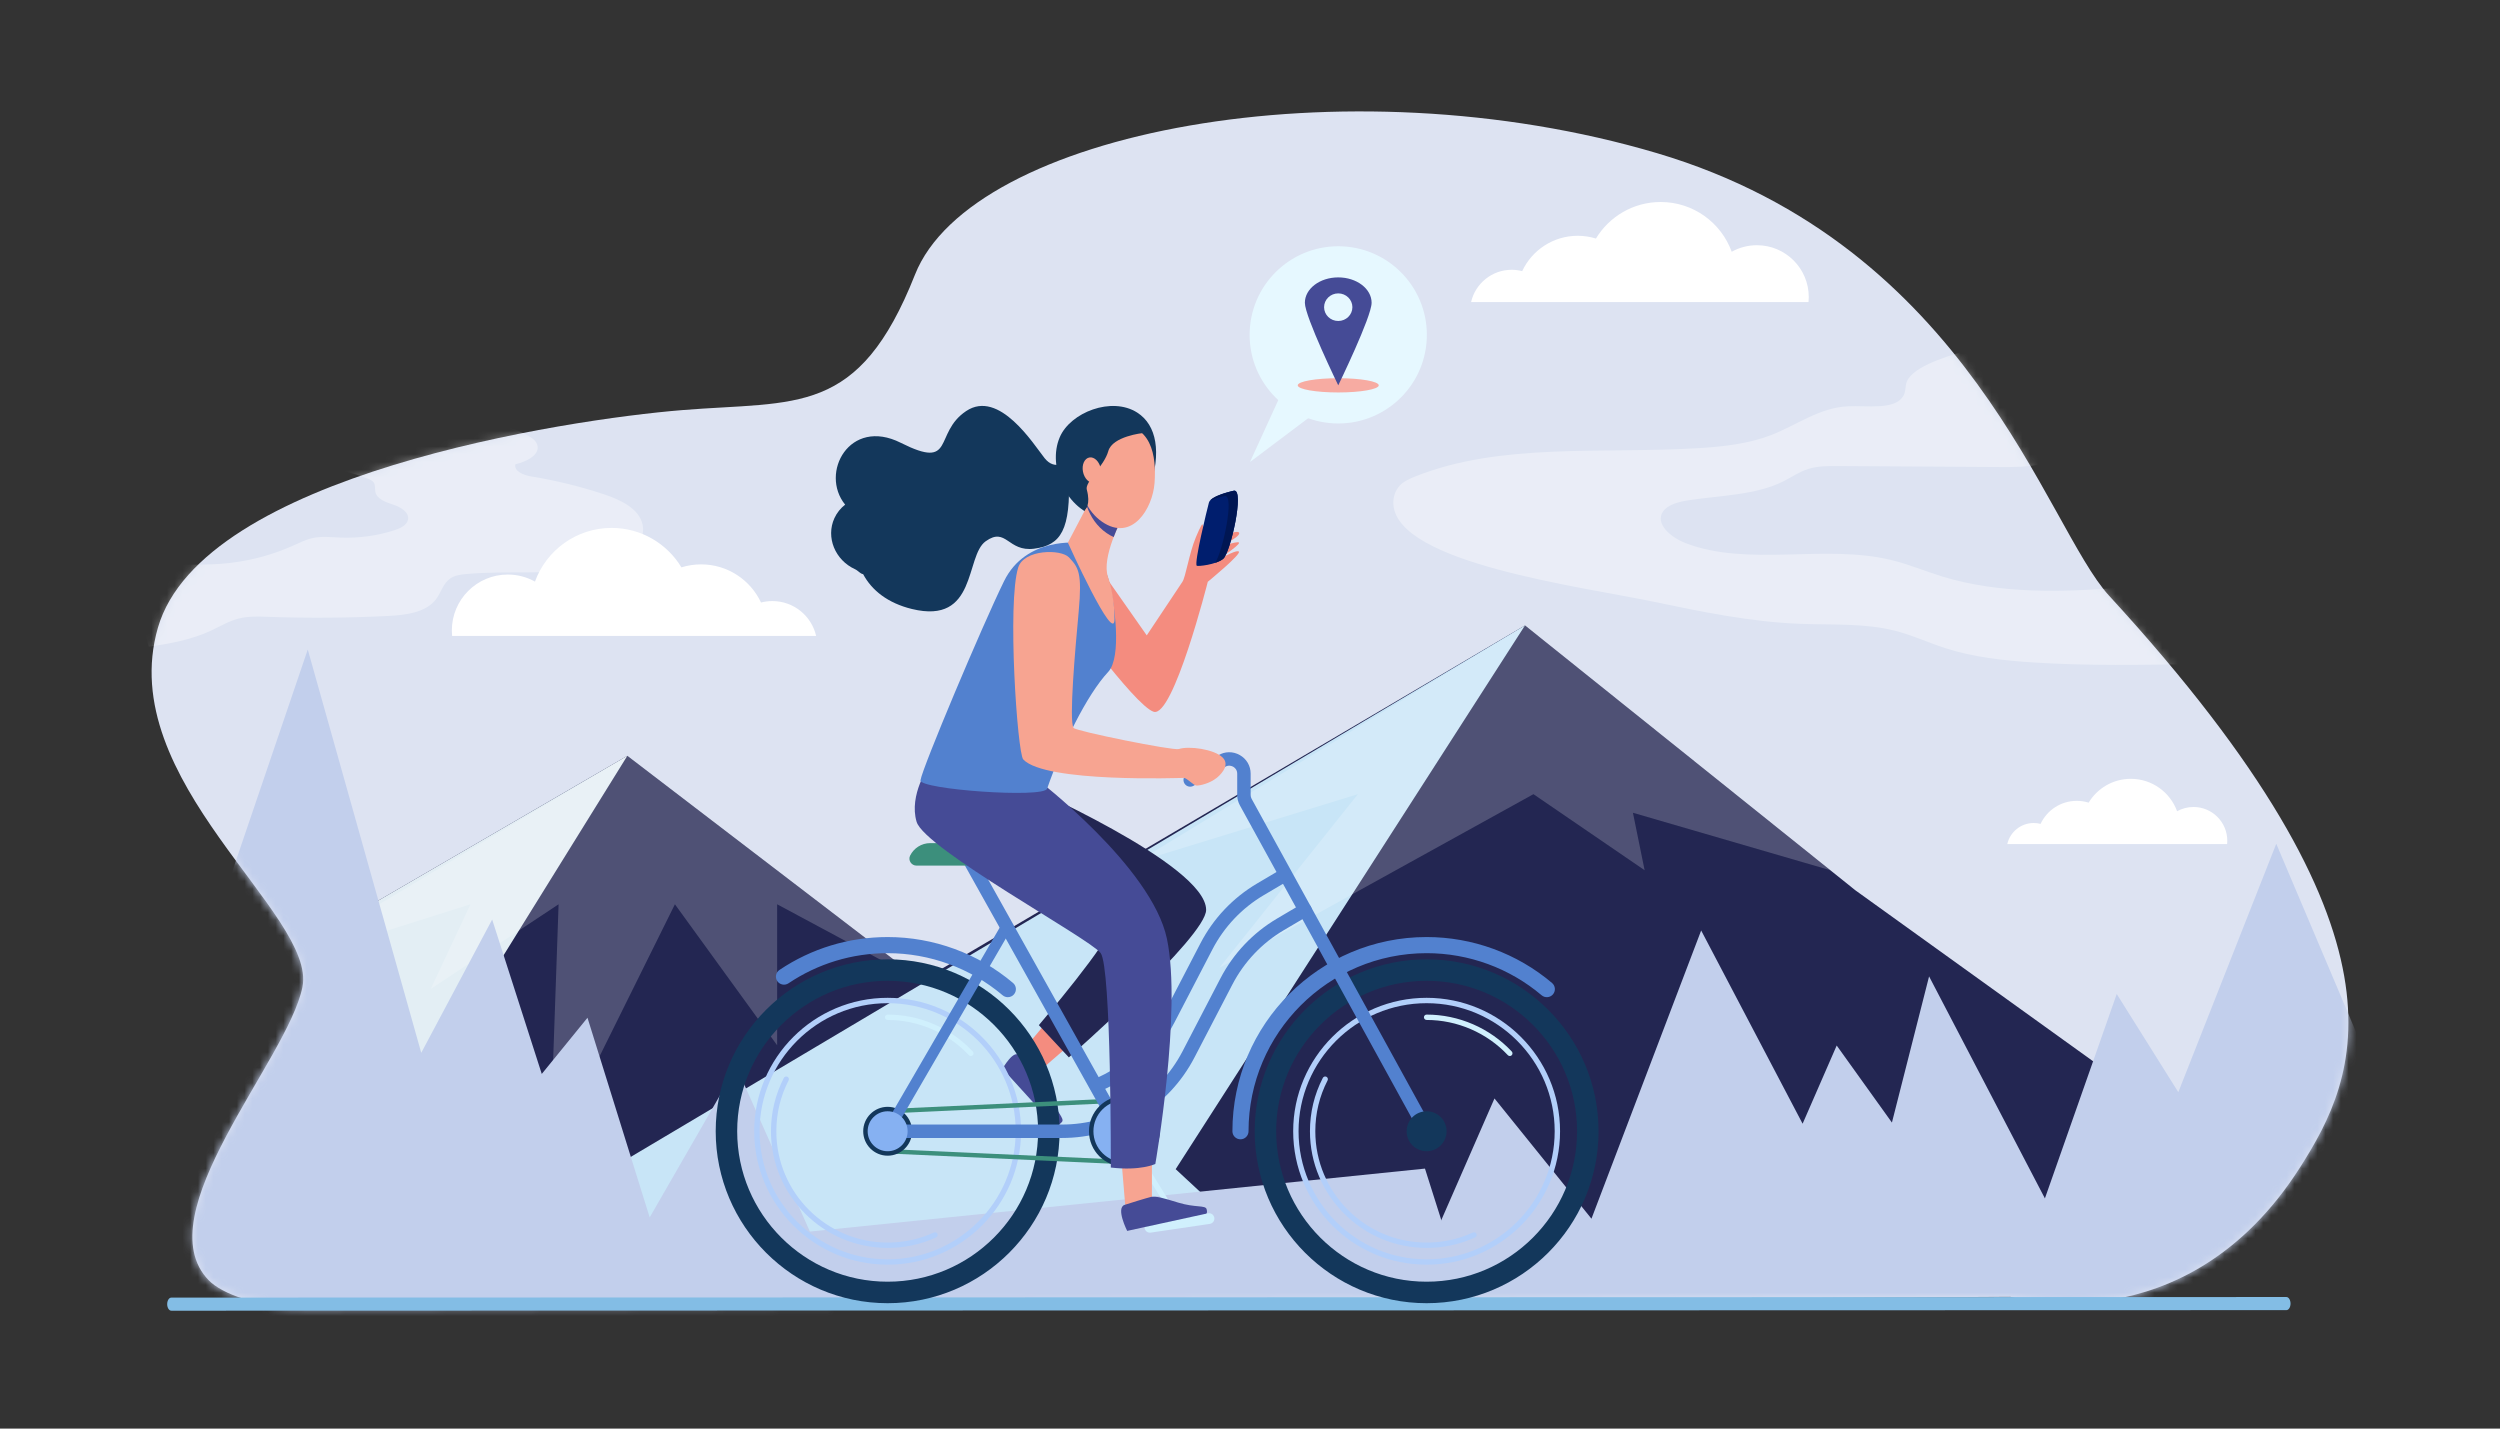 <svg width="322" height="184" viewBox="0 0 322 184" fill="none" xmlns="http://www.w3.org/2000/svg">
<rect x="0" y="0" width="322" height="184" fill="#333333" stroke="none"/>
<path d="M258.923 167.023C258.923 167.023 281.482 173.591 296.268 150.325C303.647 138.712 312.206 120.871 271.651 76.726C263.482 67.834 253.82 31.709 213.424 19.728C173.029 7.746 125.112 17.022 117.853 35.368C110.594 53.713 102.704 51.615 87.872 52.82C73.039 54.026 26.016 61.141 20.335 80.861C14.654 100.58 40.848 117.765 38.955 127.138C37.061 136.511 18.631 156.452 26.899 164.916C28.538 166.593 33.153 168.457 39.611 168.457C67.95 168.457 120.377 167.912 120.377 167.912L258.923 167.023Z" fill="#DDE3F2"/>
<mask id="mask0_0_15131" style="mask-type:luminance" maskUnits="userSpaceOnUse" x="19" y="14" width="284" height="155">
<path d="M258.923 167.023C258.923 167.023 281.482 173.591 296.268 150.325C303.647 138.712 312.206 120.871 271.651 76.726C263.482 67.834 253.82 31.709 213.424 19.728C173.029 7.746 125.112 17.022 117.853 35.368C110.594 53.713 102.704 51.615 87.872 52.82C73.039 54.026 26.016 61.141 20.335 80.861C14.654 100.58 40.848 117.765 38.955 127.138C37.061 136.511 18.631 156.452 26.899 164.916C28.538 166.593 33.153 168.457 39.611 168.457C67.95 168.457 120.377 167.912 120.377 167.912L258.923 167.023Z" fill="white"/>
</mask>
<g mask="url(#mask0_0_15131)">
<path d="M80.8 97.351L146.389 147.527L4.617 180.269C4.617 180.269 6.26 169.548 7.251 164.596C8.251 159.594 3.801 153.061 -1.825 145.378L80.8 97.351Z" fill="#232652"/>
<path d="M4.707 155.088C6.717 158.673 7.797 161.863 7.251 164.596C6.663 167.534 5.846 172.501 5.279 176.056C5.044 177.916 4.794 179.389 4.618 180.269L53.39 169.005L41.032 161.441L80.8 97.351L-1.825 145.377C1.593 147.176 3.596 150.805 4.707 155.088Z" fill="#E3EEF4"/>
<path opacity="0.2" d="M119.192 126.721L100.096 116.471V134.631L86.929 116.471L70.811 148.99L71.947 116.471L55.482 127.368L60.597 116.471L35.673 124.342L80.8 97.351L119.192 126.721Z" fill="white"/>
<path d="M211.879 180.505L316.635 170.523L238.959 114.661L196.419 80.557L30.756 178.075L211.879 180.505Z" fill="#232652"/>
<path d="M33.164 177.579L180.455 177.523L151.426 150.588L196.419 80.557L33.164 177.579Z" fill="#C8E5F7"/>
<path d="M279.462 185.17L248.466 125.759L243.68 144.586L236.567 134.663L232.176 144.736L219.11 119.846L204.98 156.97L192.489 141.481L184.859 158.932L180.697 155.952L175.741 189.403L203.417 189.313L279.462 185.17Z" fill="#C2CFEC"/>
<path d="M272.636 128.026L280.566 140.675L293.183 108.677L303.672 133.422L313.987 129.831L316.083 163.652L254.271 180.283L272.636 128.026Z" fill="#C2CFEC"/>
<path d="M191.478 175.558L183.536 150.515L104.317 158.624L94.843 137.408L83.68 156.803L75.668 131.085L69.779 138.324L63.391 118.437L54.257 135.604L39.64 83.658L10.097 170.523L82.343 177.74H117.076L191.478 175.558Z" fill="#C2CFEC"/>
<path opacity="0.2" d="M235.744 112.085L210.32 104.683L211.827 112.085L197.507 102.288L157.061 124.647L174.898 102.288L146.389 111.044L196.419 80.557L235.744 112.085Z" fill="white"/>
<path d="M189.475 38.909C190.022 36.527 192.154 34.749 194.702 34.749C195.171 34.749 195.624 34.809 196.057 34.922C197.314 32.233 200.044 30.369 203.209 30.369C204.028 30.369 204.816 30.494 205.558 30.725C207.262 27.904 210.358 26.018 213.895 26.018C218.103 26.018 221.686 28.689 223.044 32.426C224.005 31.891 225.112 31.584 226.291 31.584C229.979 31.584 232.969 34.574 232.969 38.262C232.969 38.481 232.958 38.696 232.937 38.91H189.475V38.909Z" fill="white"/>
<path d="M258.538 108.712C258.895 107.16 260.284 106.003 261.944 106.003C262.249 106.003 262.545 106.041 262.827 106.115C263.646 104.362 265.425 103.149 267.486 103.149C268.02 103.149 268.533 103.23 269.017 103.381C270.128 101.542 272.144 100.313 274.448 100.313C277.189 100.313 279.524 102.053 280.409 104.488C281.035 104.14 281.756 103.94 282.524 103.94C284.927 103.94 286.874 105.888 286.874 108.291C286.874 108.433 286.867 108.574 286.854 108.713H258.538V108.712Z" fill="white"/>
<path opacity="0.37" d="M294.647 85.236C290.961 85.302 286.528 85.461 282.842 85.526C275.881 85.648 268.905 85.772 261.964 85.33C258.077 85.083 254.156 84.648 250.551 83.483C248.376 82.78 246.338 81.817 244.102 81.246C240.169 80.242 235.924 80.509 231.792 80.347C225.412 80.096 219.184 78.8 213.011 77.51C203.501 75.523 180.072 72.549 179.47 65.018C179.401 64.153 179.644 63.239 180.294 62.538C180.79 62.004 181.548 61.662 182.3 61.362C193.339 56.957 206.501 58.487 218.851 57.717C222.013 57.52 225.22 57.151 228.068 56.057C231.394 54.78 234.293 52.513 237.989 52.332C240.587 52.206 244.029 52.849 245.145 51.006C245.42 50.552 245.405 50.032 245.488 49.534C245.848 47.386 250.453 45.996 252.923 45.267C261.541 48.129 265.905 52.309 271.784 56.946C271.114 57.005 270.453 57.101 269.807 57.255C267.439 57.823 265.458 59.14 263.096 59.725C261.282 60.174 259.343 60.166 257.441 60.154C250.559 60.112 243.679 60.07 236.797 60.027C235.498 60.019 234.161 60.016 232.95 60.387C231.762 60.751 230.796 61.445 229.723 61.985C226.18 63.768 221.715 63.797 217.579 64.42C216.266 64.618 214.821 64.967 214.193 65.891C213.146 67.431 215.126 69.192 217.126 69.962C225.147 73.046 235.025 70.053 243.561 72.123C245.843 72.675 247.961 73.577 250.186 74.261C257.482 76.501 265.602 76.304 273.395 75.662C278.25 75.262 283.119 74.702 287.985 74.49C290.267 77.779 292.227 81.011 293.954 84.024L294.647 85.236Z" fill="white"/>
<path opacity="0.37" d="M19.344 72.855C22.354 72.584 25.405 72.846 28.424 72.622C31.668 72.382 34.861 71.577 37.784 70.261C38.594 69.897 39.394 69.49 40.27 69.3C41.448 69.044 42.678 69.197 43.887 69.242C46.243 69.33 48.617 69.002 50.841 68.279C51.592 68.035 52.43 67.631 52.554 66.907C52.711 65.983 51.617 65.321 50.661 65.004C49.704 64.687 48.556 64.296 48.35 63.38C48.257 62.968 48.382 62.503 48.139 62.146C47.973 61.902 47.673 61.77 47.386 61.657C44.211 60.397 40.758 59.905 37.322 59.773C36.858 59.755 36.384 59.759 35.906 59.771C41.316 57.564 47.441 55.82 53.427 54.47C53.816 54.464 54.205 54.459 54.594 54.448C59.174 54.321 64.099 53.908 68.01 56.107C68.518 56.392 69.029 56.757 69.197 57.283C69.61 58.58 67.809 59.467 66.385 59.798C66.161 60.698 67.451 61.209 68.438 61.37C71.62 61.889 74.755 62.658 77.796 63.666C79.953 64.381 82.347 65.523 82.771 67.597C83.07 69.055 82.218 70.563 80.962 71.494C79.706 72.424 78.108 72.867 76.526 73.149C71.138 74.111 65.567 73.451 60.105 73.93C59.376 73.995 58.614 74.09 58.022 74.486C57.083 75.111 56.832 76.282 56.176 77.16C54.873 78.903 52.263 79.221 49.967 79.337C44.856 79.594 39.733 79.632 34.618 79.452C33.329 79.407 32.016 79.35 30.771 79.661C29.463 79.989 28.315 80.701 27.102 81.259C24.63 82.399 21.89 82.9 19.15 83.303C18.238 80.168 18.063 76.905 19.103 73.551C19.176 73.315 19.256 73.084 19.344 72.855Z" fill="white"/>
<path d="M105.118 81.905C104.528 79.335 102.229 77.418 99.479 77.418C98.974 77.418 98.484 77.483 98.018 77.604C96.661 74.702 93.717 72.692 90.302 72.692C89.418 72.692 88.567 72.826 87.767 73.076C85.929 70.031 82.589 67.996 78.774 67.996C74.235 67.996 70.369 70.877 68.904 74.91C67.868 74.332 66.673 74.001 65.402 74.001C61.423 74.001 58.197 77.227 58.197 81.206C58.197 81.441 58.209 81.675 58.231 81.905H105.118Z" fill="white"/>
</g>
<path d="M294.486 168.746L22.068 168.82C21.773 168.82 21.533 168.442 21.533 167.975C21.533 167.509 21.772 167.131 22.068 167.131L294.486 167.056C294.781 167.056 295.021 167.435 295.021 167.901C295.021 168.368 294.782 168.746 294.486 168.746Z" fill="#83BDE5"/>
<path d="M136.499 56.31C134.837 60.186 137.434 65.806 141.686 66.616C144.45 67.143 147.17 65.659 148.091 62.858C149.586 58.315 149.015 54.764 146.471 53.138C143.187 51.037 137.869 53.114 136.499 56.31Z" fill="#13375B"/>
<path d="M136.624 77.625C136.624 77.625 146.046 90.817 148.58 91.672C151.114 92.525 155.573 74.894 155.573 74.894C155.573 74.894 156.563 72.649 156.842 72.525C157.958 72.034 156.514 71.134 156.514 71.134L154.858 67.513C154.858 67.513 154.693 67.599 154.032 69.186C153.137 71.331 152.725 74.324 152.282 74.957L147.701 81.837L141.274 72.66L136.624 77.625Z" fill="#F48C7F"/>
<path d="M154.922 69.116L155.32 68.98C155.509 68.915 155.69 68.83 155.862 68.726C156.544 68.308 158.425 67.21 158.714 67.569C159.069 68.01 156.169 69.659 156.169 69.659C156.169 69.659 159.415 68.049 159.605 68.639C159.797 69.23 156.451 70.719 156.451 70.719C156.451 70.719 159.422 69.577 159.586 69.896C159.75 70.215 156.312 72.454 156.312 72.454C156.312 72.454 159.129 70.74 159.557 71.031C159.985 71.322 155.54 74.952 155.54 74.952L154.922 69.116Z" fill="#F48C7F"/>
<path d="M151.914 157.86C151.798 157.86 151.685 157.802 151.62 157.696L144.526 146.234C144.425 146.071 144.475 145.859 144.638 145.757C144.8 145.657 145.013 145.707 145.114 145.87L152.208 157.332C152.309 157.495 152.259 157.707 152.096 157.809C152.038 157.843 151.976 157.86 151.914 157.86Z" fill="#D0F0FD"/>
<path d="M158.938 63.197C158.938 63.197 155.949 63.821 155.708 64.734C155.467 65.648 153.782 72.509 154.142 72.866C154.254 72.976 156.624 72.742 157.552 71.973C158.479 71.204 160.327 63.004 158.938 63.197Z" fill="#001E6E"/>
<path d="M157.749 63.889C157.749 63.889 156.765 64.095 155.882 64.442C156.575 63.69 158.939 63.197 158.939 63.197C160.328 63.004 158.48 71.204 157.553 71.973C157.291 72.19 156.914 72.365 156.506 72.501C157.463 71.112 159.069 63.706 157.749 63.889Z" fill="#001653"/>
<path d="M183.749 167.852C171.537 167.852 161.603 157.917 161.603 145.706C161.603 133.495 171.538 123.56 183.749 123.56C195.96 123.56 205.895 133.495 205.895 145.706C205.895 157.917 195.96 167.852 183.749 167.852ZM183.749 126.327C173.064 126.327 164.37 135.02 164.37 145.705C164.37 156.39 173.063 165.083 183.749 165.083C194.434 165.083 203.127 156.39 203.127 145.705C203.127 135.02 194.434 126.327 183.749 126.327Z" fill="#13375B"/>
<path d="M183.749 162.892C174.272 162.892 166.562 155.182 166.562 145.705C166.562 136.228 174.272 128.519 183.749 128.519C193.225 128.519 200.935 136.229 200.935 145.705C200.935 155.182 193.225 162.892 183.749 162.892ZM183.749 129.211C174.654 129.211 167.254 136.611 167.254 145.706C167.254 154.801 174.654 162.201 183.749 162.201C192.844 162.201 200.243 154.802 200.243 145.706C200.243 136.611 192.844 129.211 183.749 129.211Z" fill="#B2CFFA"/>
<path d="M183.749 160.732C175.462 160.732 168.722 153.992 168.722 145.705C168.722 143.286 169.279 140.974 170.378 138.838C170.466 138.668 170.675 138.601 170.845 138.689C171.014 138.777 171.081 138.985 170.994 139.156C169.945 141.193 169.413 143.397 169.413 145.706C169.413 153.611 175.844 160.041 183.749 160.041C185.828 160.041 187.833 159.605 189.708 158.748C189.882 158.669 190.087 158.745 190.167 158.918C190.246 159.092 190.169 159.297 189.996 159.377C188.03 160.276 185.927 160.732 183.749 160.732Z" fill="#B2CFFA"/>
<path d="M194.464 136.017C194.372 136.017 194.28 135.98 194.211 135.907C191.51 133.025 187.697 131.371 183.748 131.371C183.557 131.371 183.402 131.216 183.402 131.025C183.402 130.833 183.557 130.679 183.748 130.679C187.887 130.679 191.885 132.412 194.716 135.434C194.847 135.574 194.839 135.793 194.701 135.924C194.634 135.985 194.55 136.017 194.464 136.017Z" fill="#D0F0FD"/>
<path d="M159.773 146.744C159.2 146.744 158.735 146.279 158.735 145.705C158.735 131.912 169.956 120.691 183.749 120.691C189.661 120.691 195.398 122.792 199.902 126.607C200.339 126.978 200.394 127.632 200.024 128.07C199.654 128.507 198.998 128.562 198.561 128.191C194.43 124.694 189.169 122.768 183.749 122.768C171.101 122.768 160.811 133.057 160.811 145.705C160.811 146.279 160.347 146.744 159.773 146.744Z" fill="#5281CF"/>
<path d="M137.393 134.916L133.153 138.588C133.153 138.588 131.729 138.744 131.207 138.001C130.684 137.258 130.795 136.439 130.795 136.439L134.755 131.709L137.393 134.916Z" fill="#F48C7F"/>
<path d="M134.05 137.812C134.965 137.454 134.049 137.812 135.105 141.059C136.079 143.194 137.149 144.064 136.784 144.497C136.418 144.93 135.912 145.112 135.912 145.112L129.128 137.648C129.128 137.648 130.622 134.99 131.341 136.012C134.508 138.695 134.05 137.812 134.05 137.812Z" fill="#454B96"/>
<path d="M131.168 100.78C131.168 100.78 155.35 111.295 155.35 117.193C155.35 120.685 137.667 136.189 137.667 136.189L133.803 132.037C133.803 132.037 143.434 120.722 143.03 119.315C142.627 117.907 119.904 108.622 119.154 106.372C118.404 104.123 122.301 100.201 122.301 100.201L131.168 100.78Z" fill="#232652"/>
<path d="M114.328 167.852C102.117 167.852 92.182 157.917 92.182 145.706C92.182 133.495 102.117 123.56 114.328 123.56C126.54 123.56 136.475 133.495 136.475 145.706C136.475 157.917 126.54 167.852 114.328 167.852ZM114.328 126.327C103.643 126.327 94.95 135.02 94.95 145.705C94.95 156.39 103.643 165.083 114.328 165.083C125.013 165.083 133.706 156.39 133.706 145.705C133.706 135.02 125.013 126.327 114.328 126.327Z" fill="#13375B"/>
<path d="M114.328 162.892C104.851 162.892 97.142 155.182 97.142 145.705C97.142 136.228 104.851 128.519 114.328 128.519C123.805 128.519 131.515 136.229 131.515 145.705C131.515 155.182 123.804 162.892 114.328 162.892ZM114.328 129.211C105.233 129.211 97.834 136.611 97.834 145.706C97.834 154.801 105.233 162.201 114.328 162.201C123.423 162.201 130.823 154.802 130.823 145.706C130.822 136.611 123.423 129.211 114.328 129.211Z" fill="#B2CFFA"/>
<path d="M114.328 160.732C106.043 160.732 99.301 153.992 99.301 145.705C99.301 143.286 99.859 140.975 100.958 138.838C101.045 138.668 101.254 138.601 101.424 138.689C101.595 138.777 101.661 138.985 101.573 139.156C100.525 141.193 99.993 143.398 99.993 145.706C99.993 153.611 106.424 160.041 114.328 160.041C116.408 160.041 118.412 159.605 120.287 158.748C120.461 158.669 120.666 158.745 120.746 158.918C120.825 159.092 120.749 159.297 120.576 159.377C118.609 160.276 116.507 160.732 114.328 160.732Z" fill="#B2CFFA"/>
<path d="M125.044 136.017C124.952 136.017 124.86 135.98 124.792 135.907C122.09 133.025 118.277 131.371 114.328 131.371C114.137 131.371 113.982 131.216 113.982 131.025C113.982 130.833 114.137 130.679 114.328 130.679C118.467 130.679 122.466 132.412 125.297 135.434C125.427 135.574 125.42 135.793 125.281 135.924C125.214 135.985 125.129 136.017 125.044 136.017Z" fill="#D0F0FD"/>
<path d="M129.81 128.438C129.573 128.438 129.334 128.357 129.139 128.192C125.009 124.695 119.748 122.769 114.327 122.769C109.753 122.769 105.336 124.111 101.556 126.65C101.079 126.969 100.435 126.843 100.115 126.367C99.796 125.891 99.922 125.246 100.398 124.927C104.522 122.157 109.339 120.692 114.327 120.692C120.239 120.692 125.977 122.793 130.482 126.608C130.919 126.979 130.974 127.633 130.603 128.071C130.398 128.312 130.105 128.438 129.81 128.438Z" fill="#5281CF"/>
<path d="M114.327 143.419C114.176 143.419 114.049 143.299 114.041 143.145C114.034 142.986 114.156 142.852 114.315 142.845L144.806 141.433C144.963 141.422 145.099 141.548 145.106 141.706C145.113 141.864 144.991 141.998 144.833 142.006L114.342 143.419C114.337 143.419 114.332 143.419 114.327 143.419Z" fill="#3C8F7C"/>
<path d="M145.252 149.979C145.248 149.979 145.243 149.979 145.239 149.979L114.315 148.566C114.156 148.559 114.034 148.425 114.041 148.266C114.049 148.108 114.192 147.986 114.341 147.993L145.265 149.406C145.423 149.414 145.546 149.548 145.538 149.706C145.532 149.859 145.405 149.979 145.252 149.979Z" fill="#3C8F7C"/>
<path d="M114.328 148.853C112.593 148.853 111.181 147.441 111.181 145.706C111.181 143.97 112.593 142.559 114.328 142.559C116.063 142.559 117.476 143.971 117.476 145.706C117.476 147.441 116.063 148.853 114.328 148.853Z" fill="#13375B"/>
<path d="M141.208 140.67C140.869 140.67 140.546 140.468 140.408 140.135C140.225 139.693 140.436 139.187 140.878 139.005C144.688 137.433 147.833 134.554 149.734 130.897L154.623 121.488C156.285 118.287 158.806 115.628 161.913 113.794L165.068 111.932C165.48 111.689 166.01 111.826 166.253 112.237C166.496 112.649 166.359 113.179 165.948 113.422L162.792 115.284C159.965 116.952 157.671 119.373 156.158 122.286L151.269 131.694C149.181 135.713 145.725 138.877 141.538 140.604C141.43 140.649 141.317 140.67 141.208 140.67Z" fill="#5281CF"/>
<path d="M143.664 145.233C143.36 145.233 143.066 145.073 142.908 144.79L123.822 110.659C123.588 110.243 123.737 109.716 124.155 109.482C124.572 109.249 125.099 109.398 125.333 109.815L144.419 143.945C144.653 144.362 144.503 144.889 144.087 145.123C143.951 145.197 143.806 145.233 143.664 145.233Z" fill="#5281CF"/>
<path d="M136.784 146.571H114.328C113.851 146.571 113.464 146.183 113.464 145.706C113.464 145.228 113.851 144.841 114.328 144.841H136.784C143.337 144.841 149.286 141.228 152.308 135.413L157.197 126.003C158.86 122.803 161.381 120.142 164.487 118.309L167.642 116.447C168.055 116.204 168.584 116.341 168.827 116.753C169.07 117.164 168.933 117.695 168.522 117.938L165.366 119.8C162.54 121.468 160.246 123.888 158.732 126.801L153.843 136.21C150.521 142.601 143.985 146.571 136.784 146.571Z" fill="#5281CF"/>
<path d="M114.327 146.398C114.21 146.398 114.09 146.367 113.981 146.304C113.65 146.112 113.538 145.689 113.729 145.358L129.055 118.968C129.247 118.638 129.67 118.526 130.001 118.717C130.331 118.909 130.443 119.332 130.252 119.663L114.926 146.053C114.798 146.275 114.566 146.398 114.327 146.398Z" fill="#5281CF"/>
<path d="M144.819 150.266C142.305 150.266 140.259 148.22 140.259 145.705C140.259 143.191 142.304 141.145 144.819 141.145C147.333 141.145 149.379 143.191 149.379 145.705C149.379 148.22 147.334 150.266 144.819 150.266Z" fill="#13375B"/>
<path d="M111.754 145.705C111.754 147.126 112.907 148.279 114.328 148.279C115.75 148.279 116.902 147.127 116.902 145.705C116.902 144.284 115.749 143.132 114.328 143.132C112.907 143.132 111.754 144.285 111.754 145.705Z" fill="#86B1F2"/>
<path d="M140.833 145.705C140.833 147.907 142.617 149.691 144.819 149.691C147.021 149.691 148.805 147.907 148.805 145.705C148.805 143.504 147.021 141.719 144.819 141.719C142.617 141.719 140.833 143.504 140.833 145.705Z" fill="#86B1F2"/>
<path d="M148.106 158.768C147.769 158.768 147.473 158.521 147.423 158.177C147.367 157.799 147.628 157.447 148.006 157.392L155.619 156.268C155.996 156.213 156.349 156.473 156.405 156.851C156.461 157.229 156.199 157.581 155.821 157.637L148.208 158.761C148.173 158.766 148.139 158.768 148.106 158.768Z" fill="#D0F0FD"/>
<path d="M119.818 108.593H126.567C127.068 108.593 127.474 108.999 127.474 109.5V110.584C127.474 111.085 127.069 111.491 126.567 111.491H118.045C117.381 111.491 116.926 110.793 117.224 110.199C117.699 109.246 118.682 108.593 119.818 108.593Z" fill="#3C8F7C"/>
<path d="M148.367 146.744V154.789C148.367 154.789 147.675 156.043 146.766 156.043C145.858 156.043 144.972 155.761 144.972 155.761L144.085 145.122L148.367 146.744Z" fill="#F7A491"/>
<path d="M148.275 154.154C149.002 154.068 149.698 154.265 151.738 154.89C153.982 155.578 155.267 155.198 155.412 155.746C155.556 156.294 155.335 156.326 155.335 156.326L145.18 158.54C145.18 158.54 143.671 155.564 144.861 155.184C147.497 154.343 148.275 154.154 148.275 154.154Z" fill="#454B96"/>
<path d="M133.44 100.264C133.44 100.264 148.337 111.621 150.299 120.906C152.259 130.192 148.806 149.916 148.806 149.916C148.806 149.916 146.922 150.839 143.074 150.378C143.074 150.378 143.147 124.597 141.764 122.752C140.379 120.906 119.099 109.314 118.06 105.853C117.022 102.393 119.686 98.586 119.686 98.586L133.44 100.264Z" fill="#454B96"/>
<path d="M125.135 96.901C125.113 96.901 125.09 96.898 125.067 96.893C124.913 96.856 124.818 96.7 124.855 96.547C125 95.949 125.11 95.577 125.114 95.562C125.16 95.409 125.319 95.324 125.471 95.369C125.623 95.414 125.71 95.574 125.665 95.726C125.664 95.73 125.554 96.1 125.413 96.682C125.381 96.814 125.263 96.901 125.135 96.901Z" fill="#F7604B"/>
<path d="M138.937 69.923C138.937 69.923 141.878 71.422 142.743 74.537C143.607 77.651 144.503 84.644 142.743 86.533C139.972 89.505 136.809 95.998 134.867 101.581C134.429 102.843 118.374 101.676 118.557 100.501C118.814 98.845 126.497 80.616 129.323 74.849C132.15 69.082 138.937 69.923 138.937 69.923Z" fill="#5281CF"/>
<path d="M144.492 66.817C144.492 66.817 141.839 71.813 142.704 74.287C143.186 75.668 143.55 77.765 143.55 79.743C143.55 83.203 137.544 69.896 137.544 69.896L140.485 64.293L144.492 66.817Z" fill="#F7A491"/>
<path d="M139.99 65.234C140.467 66.566 141.274 67.792 142.525 68.656C142.837 68.872 143.142 69.043 143.439 69.175C143.952 67.833 144.491 66.817 144.491 66.817L140.485 64.291L139.99 65.234Z" fill="#454B96"/>
<path d="M183.75 146.571C183.444 146.571 183.148 146.409 182.991 146.122L159.694 103.725C159.471 103.319 159.353 102.86 159.353 102.397V99.648C159.353 99.108 158.989 98.844 158.832 98.756C158.675 98.667 158.262 98.491 157.798 98.769L153.742 101.203C153.333 101.449 152.801 101.316 152.555 100.906C152.31 100.496 152.442 99.965 152.852 99.719L156.909 97.285C157.771 96.767 158.809 96.754 159.684 97.25C160.56 97.746 161.083 98.642 161.083 99.648V102.397C161.083 102.569 161.126 102.74 161.21 102.891L184.507 145.288C184.737 145.707 184.584 146.233 184.166 146.463C184.033 146.537 183.89 146.571 183.75 146.571Z" fill="#5281CF"/>
<path d="M181.175 145.705C181.175 147.126 182.326 148.279 183.748 148.279C185.169 148.279 186.321 147.127 186.321 145.705C186.321 144.284 185.168 143.132 183.748 143.132C182.327 143.132 181.175 144.285 181.175 145.705Z" fill="#13375B"/>
<path d="M157.483 97.574C156.402 96.493 153.127 96.044 151.828 96.477C151.127 96.71 138.517 94.167 138.27 93.751C137.677 92.751 138.475 83.765 138.937 78.748C139.398 73.73 138.895 73.08 137.685 71.794C136.651 70.695 131.899 70.752 131.151 73.079C129.707 77.576 131.036 96.997 131.795 97.814C134.612 100.85 152.145 100.192 152.47 100.192C152.902 100.192 153.701 101.183 154.134 101.183C154.566 101.183 155.782 100.924 156.701 100.202C156.941 100.012 158.565 98.656 157.483 97.574Z" fill="#F7A491"/>
<path d="M134.539 59.004C133.15 57.255 128.697 50.092 124.436 52.948C120.176 55.804 123.13 60.61 116.015 57.031C109.423 53.715 105.541 60.923 108.855 64.999C108.273 65.451 107.792 66.039 107.469 66.747C106.353 69.196 107.545 72.137 110.133 73.318C110.544 73.505 110.751 73.877 111.174 73.955C112.283 76.038 114.353 77.68 117.446 78.436C125.895 80.503 124.283 71.623 126.954 69.716C129.623 67.809 129.787 71.119 133.208 70.67C136.628 70.221 137.946 68.3 137.652 61.203L137.474 59.336C137.475 59.338 135.929 60.753 134.539 59.004Z" fill="#13375B"/>
<path d="M143.217 54.625C143.217 54.625 141.237 54.937 139.93 56.636C138.623 58.334 138.104 64.546 141.943 67.2C145.782 69.852 148.466 65.535 148.707 62.188C148.947 58.841 148.451 54.329 143.217 54.625Z" fill="#F7A491"/>
<path d="M137.707 60.908C137.599 57.723 138.224 55.425 140.639 54.664C143.053 53.902 145.142 53.097 146.803 55.453L147.212 55.777C147.212 55.777 143.281 56.18 142.747 58.11C142.214 60.04 139.708 62.072 139.978 63.062C140.504 64.997 139.796 65.593 139.796 65.593L139.452 65.259C139.453 65.259 137.816 64.093 137.707 60.908Z" fill="#13375B"/>
<path d="M141.781 60.366C141.952 61.268 141.576 62.085 140.942 62.189C140.308 62.293 139.655 61.647 139.485 60.743C139.314 59.841 139.69 59.025 140.324 58.92C140.958 58.816 141.61 59.463 141.781 60.366Z" fill="#F7A491"/>
<path d="M183.764 43.699C184.078 37.404 179.229 32.046 172.933 31.732C166.638 31.418 161.28 36.267 160.966 42.562C160.652 48.858 165.501 54.216 171.797 54.53C178.092 54.844 183.45 49.995 183.764 43.699Z" fill="#E6F8FF"/>
<path d="M165.093 50.549L161 59.505L168.987 53.493L165.093 50.549Z" fill="#E6F8FF"/>
<path d="M167.147 49.631C167.147 50.138 169.483 50.549 172.366 50.549C175.247 50.549 177.584 50.138 177.584 49.631C177.584 49.124 175.248 48.714 172.366 48.714C169.483 48.714 167.147 49.124 167.147 49.631Z" fill="#F7ABA2"/>
<path d="M168.067 38.996C168.067 40.801 172.366 49.631 172.366 49.631C172.366 49.631 176.664 40.8 176.664 38.996C176.664 37.192 174.739 35.728 172.366 35.728C169.991 35.728 168.067 37.191 168.067 38.996ZM170.542 39.566C170.542 38.584 171.359 37.788 172.366 37.788C173.373 37.788 174.189 38.584 174.189 39.566C174.189 40.547 173.372 41.343 172.366 41.343C171.358 41.343 170.542 40.547 170.542 39.566Z" fill="#454B96"/>
</svg>
